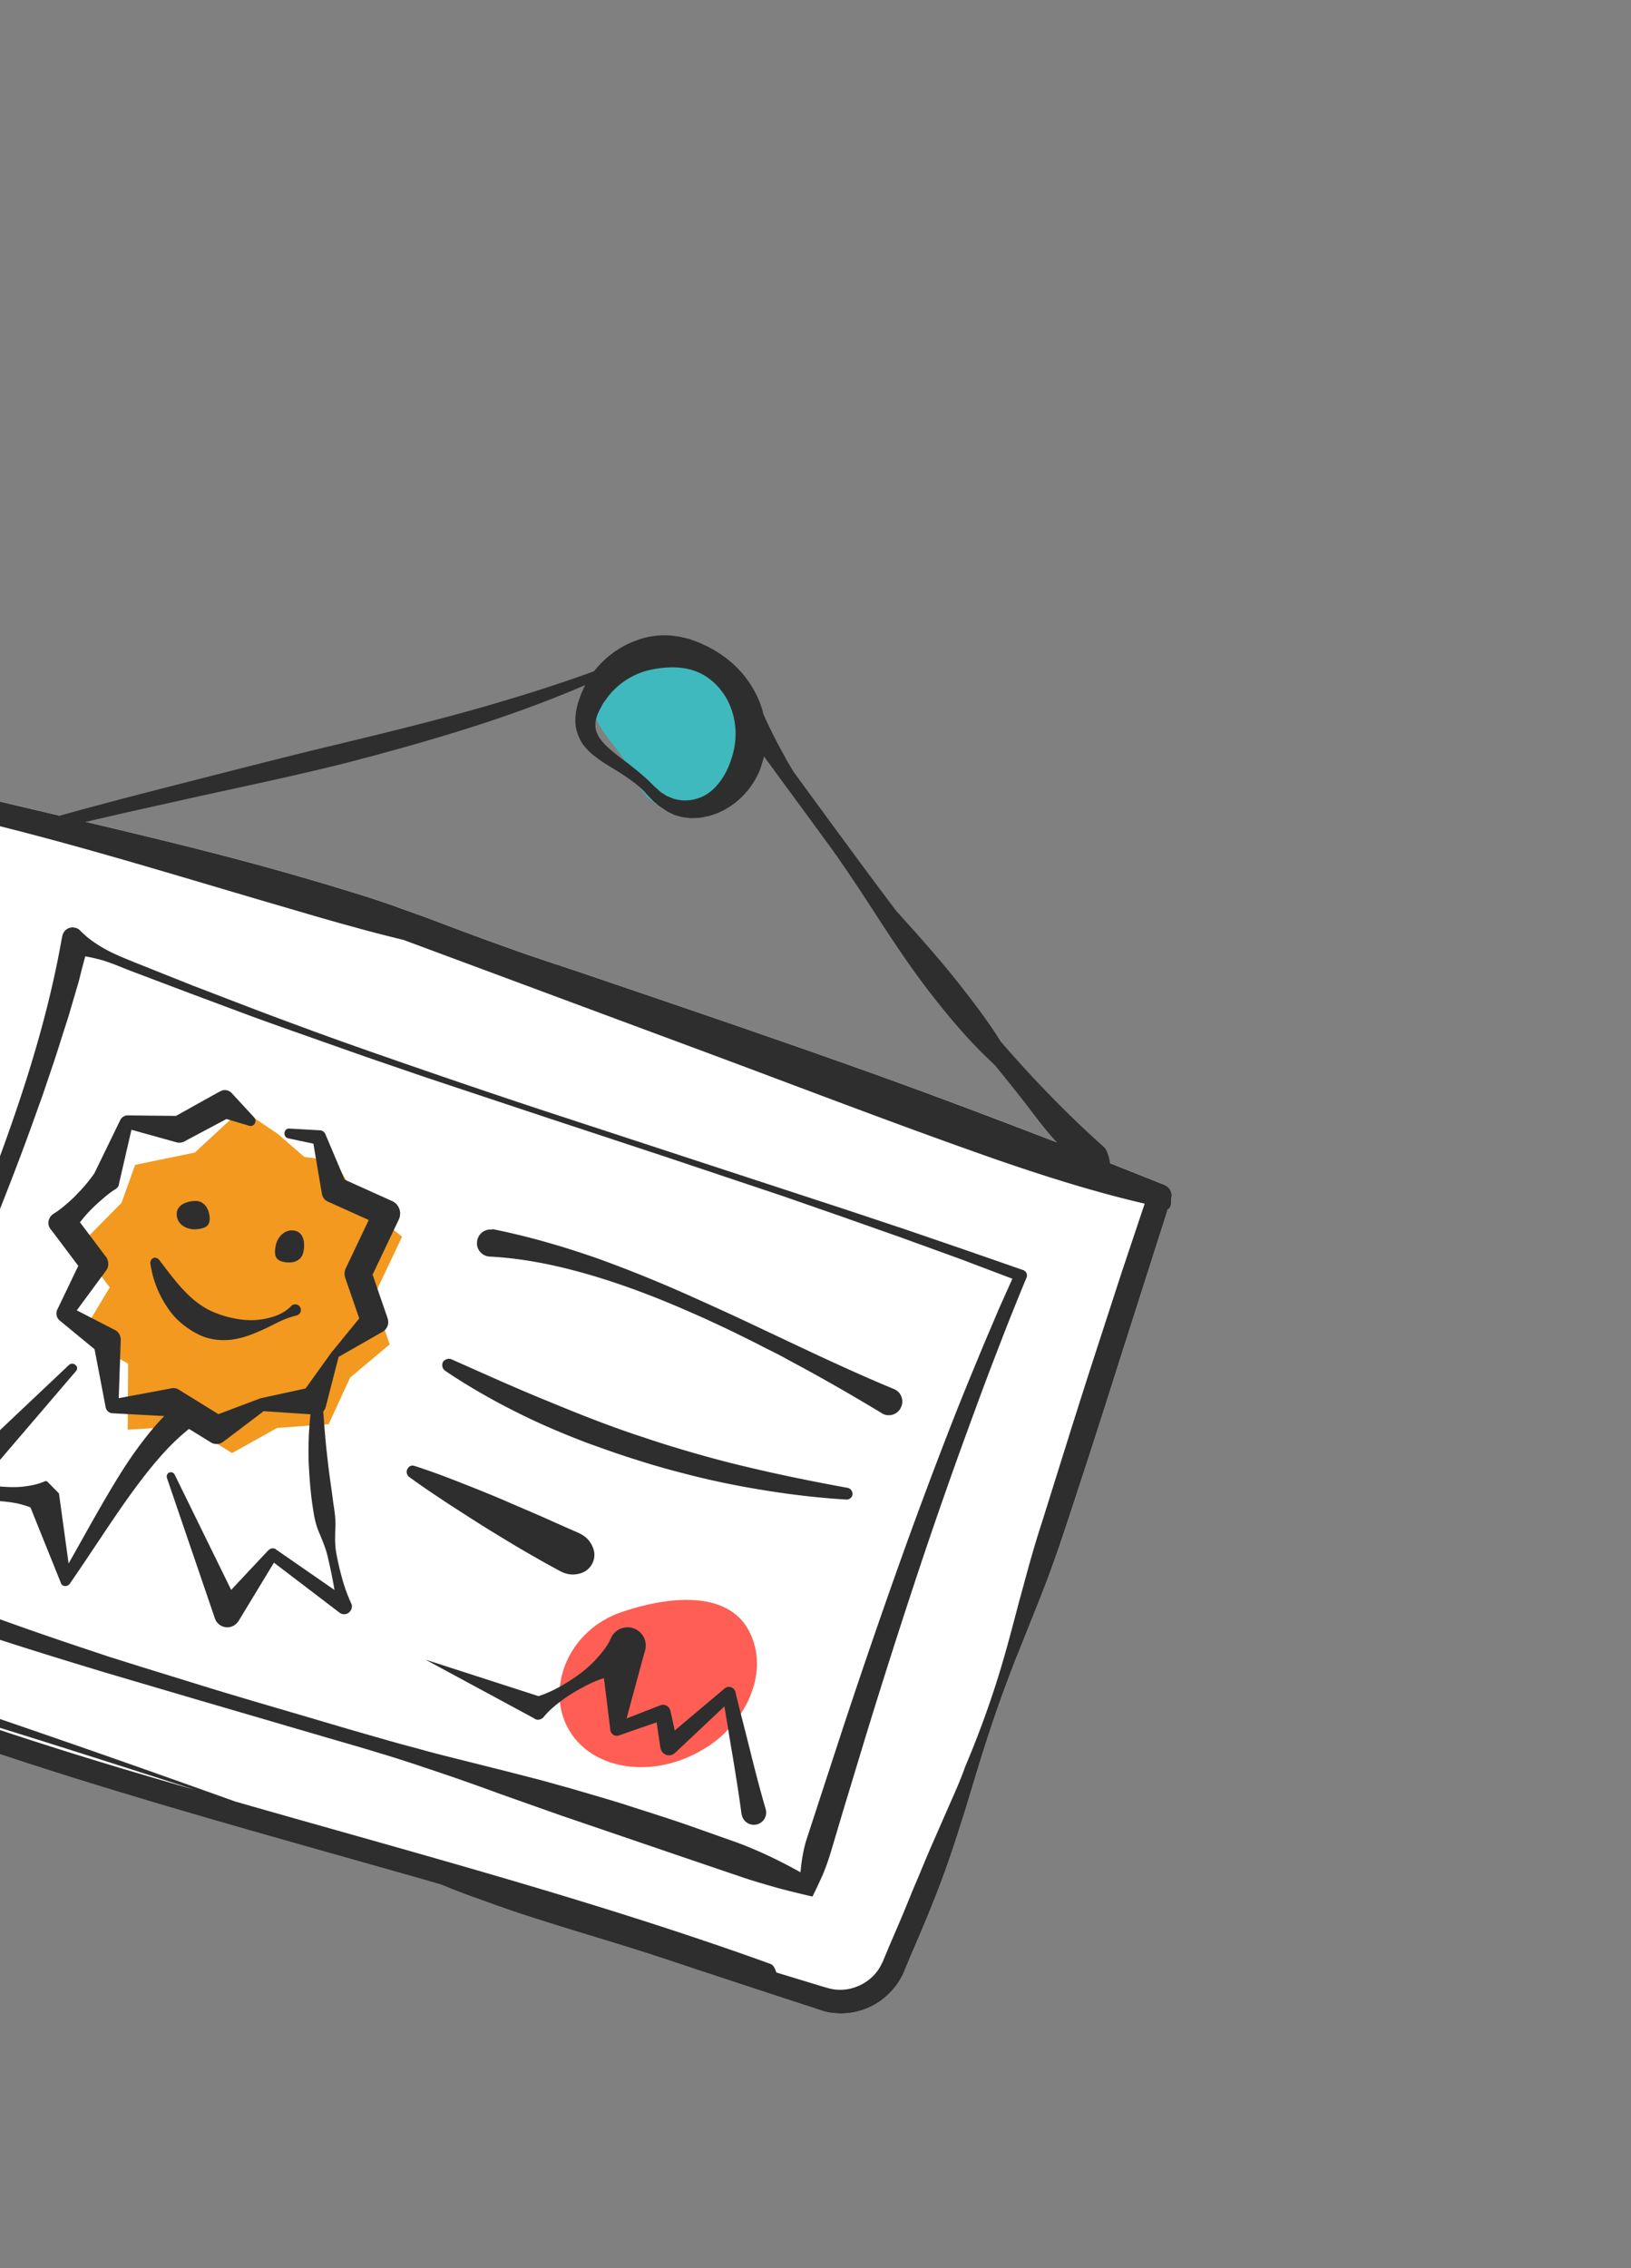 <svg xmlns="http://www.w3.org/2000/svg" xmlns:xlink="http://www.w3.org/1999/xlink" width="200" height="278"><rect width="100%" height="100%" fill="#808080" stroke="none"/><g transform="scale(.749 .749)"><svg xmlns="http://www.w3.org/2000/svg" width="267" height="371" fill="none"><g clip-path="url(#clip0)"><g clip-path="url(#clip1)"><path fill="#fff" d="M157.854 296.772c-.734 2.254-1.426 4.525-2.202 6.761-1.512 4.49-3.28 8.873-5.186 13.349l-1.41 3.278-.675 1.626-.337.813c-.107.257-.267.642-.434.924-1.34 2.504-3.672 4.496-6.352 5.391a11.19 11.19 0 01-4.2.565 10.125 10.125 0 01-2.079-.311l-.489-.153c-.171-.071-.36-.099-.489-.152l-.831-.295-6.723-2.187-13.47-4.434c-4.449-1.494-8.96-2.964-13.462-4.33l-.002-.001c-4.503-1.366-9.005-2.732-13.514-4.202a173.322 173.322 0 01-6.67-2.315 120.414 120.414 0 01-6.64-2.504l-.472-.195c-39.479-11.311-79.444-21.569-116.94-38.629-.043-.017-.111-.096-.154-.113-1.673-.444-3.304-.869-4.977-1.313-.678-.18-1.1-.857-.92-1.535l.019-.042c2.857-11.607 6.46-22.953 10.337-34.237 3.877-11.283 8.036-22.399 12.256-33.54l12.693-33.259c1.05-2.774 2.144-5.531 3.194-8.305l1.534-4.18c.525-1.387 1.05-2.775 1.533-4.18.947-2.767 1.954-5.559 2.773-8.38l.62-2.1.34-1.063.28-1.037 1.052-4.229.018-.043c.237-1.055 1.313-1.713 2.412-1.457 16.386 3.938 32.939 7.594 49.187 12.228l6.09 1.774c1.999.628 4.058 1.231 6.056 1.859 1.998.629 3.978 1.3 5.984 2.031 2.005.732 3.986 1.403 5.973 2.177 3.95 1.488 7.9 2.977 11.887 4.379 3.968 1.446 8.007 2.72 12.01 4.08h.002c15.971 5.422 31.942 10.843 47.85 16.539 9.959 3.58 19.847 7.33 29.718 11.124l8.679 3.4 8.918 3.549a1.876 1.876 0 011.099 2.311c.076.785-.08 1.523-.546 1.68l-8.064 25.247a1916.84 1916.84 0 01-8.714 26.934c-1.45 4.465-3.09 8.901-4.858 13.284l-2.63 6.584c-.906 2.182-1.726 4.4-2.545 6.619-1.64 4.436-3.09 8.901-4.473 13.444l-2.056 6.771z"/><path fill="#FE5E53" d="M118.771 283.498c-1.281 1.274-2.784 2.357-4.526 3.289-8.148 4.395-17.708 2.637-21.276-4.01-3.585-6.604.071-16.022 8.881-18.989 7.591-2.569 17.186-3.555 20.728 3.031 2.323 4.324 1.533 9.615-1.544 14.006"/><path fill="#F3991F" d="M49.815 189.331l4.994.667 4.006 6.678 7.014 5.719-4.704 9.887 2.667 7.728-6.473 5.441-3.513 7.622-8.436.613-7.378 4.113-7.194-4.439-9.891.612.066-10.807-7.875-4.371 4.871-8.112-5.09-6.726 7.02-7.121 2.22-6.201 9.772-2.016 7.647-7.061 5.959 4.027"/><path fill="#3FB9BE" d="M120.403 128.072c-4.561 6.033-12.973 6.708-16.284-.435-3.168-6.882-10.067-10.095-5.507-16.129 4.561-6.033 13.168-7.178 19.163-2.634 5.996 4.543 7.213 13.225 2.628 19.198z"/><path fill="#2E2E2E" d="M133.019 310.375a169.016 169.016 0 01-5.647-1.39c-1.93-.55-3.904-1.117-5.798-1.753l-10.031-3.408-19.7-6.718-9.849-3.483a391.53 391.53 0 00-9.848-3.484l-2.47-.824-2.469-.823c-1.638-.529-3.318-1.076-4.974-1.562-3.336-1.033-6.665-1.962-10.019-2.952l-20.055-5.862c-3.354-.99-6.665-1.962-10.02-2.952l-5.008-1.476-4.992-1.519c-13.32-4.071-26.618-8.434-39.683-13.602-1.07-.445-1.615-1.674-1.171-2.744l.035-.085.018-.043c3.797-8.307 7.595-16.613 11.349-24.938 1.868-4.141 3.754-8.324 5.537-12.501a446.908 446.908 0 005.323-12.589c3.497-8.431 6.763-16.908 9.643-25.545 2.862-8.594 5.296-17.366 6.87-26.244l.156-.738a1.691 1.691 0 012.006-1.325c.378.057.66.224.906.477 1.3 1.342 2.761 2.298 4.232 3.109 1.513.829 3.116 1.443 4.7 2.101l9.518 3.797 9.57 3.669c3.205 1.229 6.385 2.398 9.607 3.584 6.402 2.355 12.9 4.599 19.355 6.825s12.927 4.41 19.418 6.551l39.022 12.776 9.766 3.198 9.748 3.242 9.713 3.327 9.695 3.369c.532.171.8.733.587 1.247l-.017.043-.018.043a418.577 418.577 0 00-4.889 12.268c-1.6 4.101-3.116 8.238-4.613 12.332a825.162 825.162 0 00-8.671 24.895 1253.948 1253.948 0 00-8.011 25.119l-3.825 12.609-1.914 6.429a40.062 40.062 0 01-1.366 3.898 106.306 106.306 0 01-1.716 3.652zm-1.965-3.975c.081-.92.186-1.779.335-2.621.148-.841.321-1.622.555-2.428l2.014-6.187 4.118-12.588c2.774-8.38 5.633-16.725 8.578-25.034a834.29 834.29 0 019.238-24.81c1.601-4.101 3.287-8.167 4.991-12.276.853-2.054 1.73-4.047 2.582-6.102l2.71-6.049.552 1.333-9.589-3.627-9.642-3.498-9.677-3.412-9.695-3.37-19.436-6.508-19.472-6.422-19.497-6.482-9.713-3.327-9.677-3.413c-3.24-1.143-6.438-2.269-9.66-3.455l-9.606-3.584-9.589-3.626c-1.602-.615-3.169-1.315-4.824-1.801-1.674-.443-3.365-.844-5.251-.773l3.025-1.605-.886 3.345c-.315 1.123-.527 2.239-.885 3.344l-.971 3.309-.486 1.655-.528 1.637c-.699 2.168-1.373 4.397-2.114 6.547l-1.1 3.256a85.374 85.374 0 01-1.142 3.238c-3.044 8.669-6.413 17.153-9.885 25.645l-2.628 6.334-2.628 6.334-5.34 12.632c-3.583 8.396-7.123 16.809-10.492 25.293l-1.118-2.871c12.513 5.893 25.549 10.648 38.726 15.061l4.939 1.648 4.973 1.561c3.337 1.033 6.63 2.048 9.966 3.081 6.63 2.048 13.312 3.967 20.02 5.947a786.96 786.96 0 0010.037 2.91c1.655.486 3.371.947 5.045 1.39l2.522.696 2.54.652 10.136 2.549 5.08 1.305c1.674.443 3.372.947 5.046 1.391 3.353.99 6.725 1.937 10.044 3.012 3.318 1.076 6.654 2.109 9.937 3.27l4.946 1.751 2.451.866 1.217.455.557.231.514.213a71.494 71.494 0 014.015 1.816 89.83 89.83 0 014.122 2.162zM7.518 134.117l6.013-1.669 6.038-1.609c4-1.049 8.041-2.081 12.084-3.113 8.023-2.039 16.065-4.121 24.138-6.039 8.031-1.935 16.08-3.913 24.003-6.195 7.88-2.299 15.746-4.804 23.422-7.94l.437.883c-7.443 3.785-15.23 6.825-23.106 9.477-7.919 2.634-15.928 4.879-23.969 6.961-8.127 2.046-16.258 3.739-24.322 5.511l-12.112 2.7-12.106 2.804-.52-1.771z"/><path fill="#2E2E2E" d="M155.649 303.541c.777-2.236 1.468-4.507 2.202-6.761l2.056-6.772c1.383-4.543 2.833-9.007 4.473-13.444.82-2.218 1.639-4.436 2.545-6.619l2.63-6.583a204.328 204.328 0 004.858-13.284 1925.346 1925.346 0 008.714-26.934l8.064-25.247c.467-.158.622-.896.546-1.68a1.878 1.878 0 00-1.099-2.312l-8.918-3.549c-.091-.991-.6-2.305-.932-2.593-6.054-5.371-11.663-11.209-16.959-17.319-.279-.416-.54-.876-.819-1.293-1.792-2.699-3.765-5.323-5.774-7.862-3.313-4.234-6.922-8.239-10.531-12.244-5.666-7.517-11.235-15.145-16.805-22.772l-.919-1.535c-.405-.72-.766-1.422-1.17-2.141a82.705 82.705 0 01-2.813-5.682 14.118 14.118 0 00-1.04-2.939 16.638 16.638 0 00-3.418-4.829c-1.386-1.377-3.068-2.526-4.813-3.401-.471-.195-.882-.416-1.353-.611-.471-.196-.917-.33-1.388-.526l-1.459-.354c-.507-.11-.988-.159-1.512-.226a13.09 13.09 0 00-5.969.834c-3.788 1.389-6.924 4.351-8.544 7.893-.195.471-.416.881-.55 1.327l-.242.702c-.088.214-.134.446-.198.72-.244.952-.378 2.001-.28 3.095.099 1.094.55 2.184 1.09 3.06a9.338 9.338 0 002.083 2.118c1.432 1.146 2.963 1.932 4.381 2.871 1.374.921 2.749 1.843 3.853 3.053.229.296.586.644.9.975.179.175.315.331.493.506.197.132.375.306.529.42.178.174.375.306.571.437l.589.395.589.395.668.327c.214.089.453.238.685.284l.721.199c.489.153.988.159 1.512.226.232.046.499.007.749.01l.767-.033c.517-.037.984-.194 1.518-.273 1.961-.491 3.799-1.534 5.28-2.926 1.481-1.393 2.648-3.116 3.325-4.992l.44-1.422c.053-.129.081-.318.092-.464 3.775 5.178 7.568 10.313 11.343 15.49.161.218.304.478.508.713a311.583 311.583 0 015.46 8.133c3.547 5.485 7.137 10.987 11.215 16.04 2.009 2.538 4.139 5.027 6.425 7.38.919.933 1.88 1.883 2.858 2.791a310.899 310.899 0 013.875 4.817c1.958 2.418 3.953 5.353 6.29 7.827-9.871-3.794-19.759-7.545-29.718-11.124-15.908-5.697-31.88-11.118-47.851-16.54-4.004-1.359-8.043-2.634-12.011-4.079-3.986-1.403-7.936-2.891-11.887-4.379-1.987-.775-3.968-1.446-5.973-2.177a138.472 138.472 0 00-5.984-2.031c-1.998-.628-4.057-1.232-6.055-1.86l-6.09-1.774c-16.249-4.633-32.802-8.29-49.188-12.228-1.1-.255-2.175.402-2.412 1.458l-.018.042-1.051 4.229-.28 1.038-.34 1.063-.62 2.1c-.82 2.82-1.827 5.613-2.774 8.38-.483 1.405-1.008 2.792-1.533 4.18l-1.533 4.179c-1.051 2.775-2.144 5.532-3.195 8.306l-12.692 33.259c-4.22 11.141-8.38 22.257-12.257 33.54-3.878 11.283-7.48 22.63-10.337 34.236l-.018.043c-.18.678.241 1.354.92 1.535 1.672.443 3.303.869 4.976 1.312.043.018.11.096.154.114 37.496 17.059 77.461 27.318 116.94 38.629l.472.195c2.184.906 4.403 1.726 6.64 2.504 2.22.82 4.458 1.598 6.67 2.315 4.51 1.47 9.013 2.836 13.516 4.202a481.424 481.424 0 0113.462 4.331l13.47 4.434 6.723 2.187.831.294c.129.054.318.082.489.153l.489.153c.678.181 1.391.276 2.079.311a11.17 11.17 0 004.2-.566c2.68-.894 5.013-2.886 6.352-5.391.168-.281.327-.666.434-.923l.337-.813.675-1.627 1.41-3.277c1.907-4.476 3.675-8.859 5.186-13.349zm-37.657-175.787c-.815 1.116-1.826 2.101-3.116 2.67-1.272.526-2.669.748-4.086.412l-.549-.128-.514-.213-.514-.213a2.312 2.312 0 01-.478-.299c-.154-.114-.325-.185-.479-.299-.153-.114-.307-.228-.443-.384-.289-.271-.596-.498-.91-.829-1.233-1.264-2.622-2.392-3.986-3.46-1.382-1.024-2.764-2.049-3.861-3.156-.518-.566-.993-1.115-1.244-1.72a3.453 3.453 0 01-.331-1.743 5.228 5.228 0 01.531-1.886c.124-.3.327-.667.494-.949.142-.342.37-.649.58-.913 1.597-2.398 4.054-4.087 6.681-4.853a18.078 18.078 0 014.054-.576c1.369-.034 2.796.157 4.098.647 2.648.998 4.746 3.323 5.72 5.934 1.018 2.629 1.016 5.538.182 8.152-.439 1.423-.997 2.646-1.829 3.806zM-8.105 280.356c-.574-.188-1.088-.401-1.663-.59 2.487.781 4.949 1.502 7.436 2.282 7.882 2.417 15.728 4.92 23.574 7.422l10.762 3.461c-13.469-3.832-26.874-7.938-40.109-12.575zM155.246 295.8l-2.827 6.451c-.948 2.165-1.793 4.323-2.741 6.488-.906 2.182-1.751 4.34-2.699 6.505l-1.392 3.235-.675 1.626-.337.813c-.106.257-.22.41-.327.667-.838 1.659-2.387 2.973-4.151 3.595a7.214 7.214 0 01-2.795.446c-.5-.007-.921-.081-1.384-.173l-.361-.099c-.128-.054-.232-.046-.36-.1l-.849-.251-6.776-2.059c-.171-.071-.36-.099-.489-.152-.172-.674-.526-1.272-.972-1.407-28.73-10.363-58.274-18.154-87.656-26.581A2646.976 2646.976 0 00-1.91 280.668c-11.094-3.749-22.24-7.37-33.477-10.777-3.254-1.35-6.473-2.785-9.693-4.221-.514-.213-.744.343-.754 1.092-.72-.199-1.38-.423-2.101-.621 3.004-10.994 6.704-21.849 10.6-32.572 4.074-11.152 8.405-22.197 12.821-33.206l6.664-16.548 3.323-8.253a584.933 584.933 0 003.255-8.33 579.3 579.3 0 003.084-8.402l1.447-4.216c.483-1.405.965-2.81 1.465-4.257l1.38-4.294c.241-.702.44-1.423.638-2.143l.638-2.143c.716-2.211 1.261-4.493 1.85-6.757 15.697 3.903 31.168 8.716 46.66 13.236 4.032 1.171 8.046 2.385 12.114 3.47 2.693.767 5.422 1.447 8.109 2.11l.043.018 48.624 18.064c16.094 5.974 32.099 12.162 48.274 17.818 8.032 2.78 16.11 5.329 24.351 7.243l-3.791 11.318-4.37 13.437c-2.918 8.972-5.691 17.954-8.524 26.962a180.026 180.026 0 00-2.056 6.772c-.649 2.289-1.236 4.553-1.867 6.8-1.194 4.571-2.387 9.142-3.838 13.607a159.341 159.341 0 01-4.943 13.248c-.831 2.365-1.822 4.512-2.77 6.677z"/><path fill="#2E2E2E" d="M47.325 184.688l5.05.289c.396.014.746.259.896.623l.1.242 3.496 8.272-1.222-1.41 8.544 3.845a2.256 2.256 0 011.143 2.932l-.018.043-4.703 9.887.09-1.668 2.666 7.727.108.346a1.812 1.812 0 01-.767 2.09l-7.43 4.241.191-.221-2.135 8.293a1.648 1.648 0 01-1.78 1.268l-.104.007-8.5-.566.407-.132-6.806 5.152c-.59.458-1.4.473-2.007.121l-.24-.15-7.193-4.438 1.313.344-10.014-.543c-.543-.024-.985-.409-1.108-.961l-2.012-10.516 1.012 1.674-6.51-5.359a1.506 1.506 0 01-.4-1.821l4.093-8.536.133 2.463-5.047-6.708-.297-.374c-.593-.748-.4-1.821.349-2.414.06-.025.078-.068.139-.093.737-.446 1.406-.971 2.033-1.514.627-.542 1.253-1.085 1.812-1.706a23.861 23.861 0 001.676-1.863c.516-.639 1.05-1.32 1.498-2.037l-.501.845 4.427-9.099a1.356 1.356 0 011.154-.725l8.798.088-1.373.284 7.378-4.113.442-.218c.598-.353 1.38-.18 1.83.308l3.67 3.98a.85.85 0 01-.041 1.187c-.235.204-.52.286-.777.179l-5.181-1.547 2.247.029-7.471 3.974-.2.118a1.938 1.938 0 01-1.173.165l-8.46-2.355 1.198-.708-2.276 9.841-.01.147c-.064.274-.256.495-.473.656-.738.447-1.407.971-2.034 1.514-.626.543-1.253 1.085-1.854 1.689a20.402 20.402 0 00-1.677 1.862c-.516.639-1.05 1.321-1.455 2.056l.191-2.881 5.048 6.709.136.157c.507.712.512 1.667-.003 2.306l-5.632 7.646-.399-1.821 7.485 3.857c.668.327.986 1.011.97 1.657l-.366 10.683-1.108-.961 9.847-1.835c.388-.089.791.028 1.116.213l.197.131 7.193 4.439-2.246-.029 7.975-3.012c.121-.05.285-.082.406-.132l8.331-1.812-1.841 1.293 4.994-6.957a.645.645 0 01.192-.221l5.412-6.634-.659 2.435-2.667-7.727c-.208-.588-.166-1.173.09-1.669l4.704-9.887 1.125 2.975-8.544-3.845-.215-.089c-.556-.231-.928-.786-1.008-1.321l-1.499-8.848.954.847-4.938-1.045a.788.788 0 01-.625-.912.741.741 0 01.74-.696z"/><path fill="#2E2E2E" d="M34.317 199.106c.127 1.508-.592 1.911-2.161 2.063-1.508.127-3.108-.737-3.217-2.287-.128-1.508 1.276-2.23 2.827-2.339 1.508-.127 2.38 1.038 2.55 2.563zM46.544 206.533c-1.495-.269-1.7-1.106-1.414-2.643.268-1.493 1.55-2.768 3.045-2.499 1.494.269 1.793 1.848 1.525 3.342-.243 1.554-1.619 2.087-3.157 1.8zM26.092 206.227c1.466 1.912 2.777 3.71 4.3 5.244 1.479 1.517 3.057 2.673 4.83 3.359a16.41 16.41 0 002.805.862c1.013.22 2.105.372 3.267.352a11.796 11.796 0 003.39-.55c1.098-.347 2.181-.901 2.993-1.768a.941.941 0 011.309-.009.94.94 0 01.009 1.308c-.157.136-.296.229-.46.261-1.226.294-2.316.744-3.4 1.298a45.692 45.692 0 01-3.36 1.566c-1.15.476-2.43.898-3.81 1.078-1.38.18-2.799.093-4.18-.329-.36-.1-.66-.224-1.002-.366-.325-.185-.625-.309-.95-.494a16.566 16.566 0 01-1.767-1.185 12.079 12.079 0 01-2.726-2.987 17.286 17.286 0 01-1.782-3.448c-.46-1.193-.754-2.419-.945-3.652a.841.841 0 01.744-.946c.292.021.574.188.735.406zM12.434 224.387L-5.59 245.452l-1.451-3.762c1.138.523 2.366.831 3.525 1.061 1.202.248 2.38.435 3.55.519 1.212.102 2.4.143 3.597.038 1.216-.147 2.45-.338 3.68-.881.18-.076.37-.047.506.109l1.836 1.866 1.926 13.991-1.659-.236c2.834-4.895 5.513-9.903 8.45-14.804 1.469-2.451 3.04-4.909 4.808-7.235 1.769-2.327 3.726-4.625 6.1-6.599.94-.814 2.343-.684 3.157.256.815.94.686 2.341-.254 3.155-.06.025-.079.068-.14.093-2.136 1.521-4.062 3.381-5.87 5.44-1.808 2.059-3.48 4.274-5.127 6.551-3.251 4.57-6.299 9.376-9.542 14.049-.22.411-.705.611-1.134.433a.66.66 0 01-.407-.47l-.075-.181-5.294-13.132 2.317 1.915c-1.153-.73-2.345-1.124-3.511-1.457-1.185-.291-2.38-.435-3.55-.519a26.405 26.405 0 00-3.598-.038c-1.223.044-2.439.192-3.64.546l-.232-.046c-1.195-.144-2.042-1.248-1.855-2.425.067-.524.305-.977.636-1.291l20.143-19.032c.313-.272.813-.265 1.084.048.307.228.319.684.048.973zM52.765 228.929c.222 2.852.402 5.685.703 8.469.163 1.422.301 2.783.507 4.223.18 1.379.404 2.776.567 4.198.112.698.224 1.397.293 2.078.069.68.12 1.404.068 2.135-.044 1.436-.105 2.916.179 4.287.266 1.415.593 2.805.98 4.17a26.74 26.74 0 001.492 4.029l.025.061c.172.673-.276 1.39-.95 1.562-.388.09-.748-.01-1.056-.237l-11.555-8.807 1.337-.198-6.347 10.46-.192.221a2.128 2.128 0 01-2.999.211c-.29-.271-.518-.566-.626-.912l-7.865-23.026a.716.716 0 01.416-.881.704.704 0 01.856.355l10.713 21.85-3.817-.48 8.368-8.919.157-.135c.33-.314.848-.351 1.18-.062l11.933 8.26-2.023 1.368a37.63 37.63 0 00-.575-4.301 96.718 96.718 0 00-.903-4.237c-.327-1.39-.921-2.74-1.498-4.133-.276-.666-.473-1.4-.628-2.116-.155-.717-.248-1.458-.36-2.156a61.64 61.64 0 01-.454-4.352c-.051-.724-.102-1.447-.136-2.213-.051-.724-.042-1.472-.05-2.178.002-2.909.21-5.832.712-8.734a.745.745 0 01.85-.6c.404.117.676.43.698.74zM80.79 201.176c5.926 1.204 11.656 2.879 17.22 4.836 5.544 1.999 10.983 4.255 16.351 6.682 2.662 1.205 5.368 2.428 8.012 3.675l7.935 3.743c5.289 2.495 10.596 4.948 16.035 7.204a2.196 2.196 0 011.203 2.907 2.195 2.195 0 01-2.907 1.201 1.106 1.106 0 01-.325-.185c-5.016-3.033-10.085-5.939-15.268-8.691-1.257-.722-2.592-1.376-3.884-2.012-1.274-.679-2.609-1.333-3.901-1.969a133.803 133.803 0 00-3.937-1.884l-1.977-.921-1.995-.878c-5.3-2.349-10.749-4.459-16.29-6.105-5.541-1.647-11.217-2.847-16.87-3.136-1.23-.059-2.198-1.112-2.097-2.324.058-1.23 1.112-2.198 2.325-2.096.181-.075.267-.039.37-.047zM74.007 222.493c5.257 2.331 10.41 4.67 15.696 6.812 5.267 2.185 10.527 4.267 15.929 6.006 2.684.913 5.403 1.74 8.139 2.524 2.737.784 5.491 1.525 8.238 2.163 5.519 1.336 11.127 2.459 16.771 3.496.506.11.853.605.786 1.129-.092.463-.544.827-1.025.778-5.782-.342-11.532-1.122-17.218-2.176a133.455 133.455 0 01-8.508-1.874c-2.815-.717-5.612-1.476-8.399-2.381-2.762-.845-5.513-1.835-8.264-2.826a136.814 136.814 0 01-8.051-3.34c-5.265-2.435-10.387-5.212-15.21-8.467a1.137 1.137 0 01-.317-1.535c.366-.4.937-.565 1.433-.309zM67.797 239.88c2.615.834 5.135 1.779 7.68 2.785 2.5.987 5.045 1.992 7.511 3.066 2.466 1.073 4.95 2.103 7.399 3.219l3.647 1.613c1.242.516 2.423 1.056 3.09 2.837.591 1.6-.258 3.405-1.858 3.995l-.06.025c-1.808.605-3.014.004-4.185-.682a121.171 121.171 0 01-3.548-1.974c-2.36-1.33-4.684-2.745-6.965-4.143-2.324-1.416-4.57-2.899-6.833-4.34-2.246-1.483-4.492-2.966-6.684-4.578-.418-.324-.565-.937-.224-1.397.22-.41.67-.525 1.03-.426zM69.648 271.599l19.079 6.159-1.715.141c1.39-.326 2.662-.852 3.866-1.456 1.205-.604 2.359-1.329 3.488-2.114a20.887 20.887 0 003.115-2.671c.463-.51.943-1.063 1.38-1.634.438-.571.851-1.202 1.171-1.973.664-1.48 2.446-2.145 3.927-1.481a2.986 2.986 0 011.661 3.498l-.333 1.166-3.213 11.86-1.45-1.103 7.483-2.915a1.192 1.192 0 011.567.7l.075.182.025.06 1.205 5.566-2.366-.831 10.023-8.432c.47-.407 1.141-.33 1.548.14.093.139.186.278.219.442.769 3.228 1.616 6.389 2.403 9.574.786 3.186 1.616 6.389 2.549 9.585a1.998 1.998 0 01-1.383 2.487 2 2 0 01-2.488-1.384c-.007-.103-.075-.181-.082-.285-.441-3.293-.961-6.518-1.505-9.803-.562-3.243-1.064-6.511-1.626-9.754l1.766.582-9.548 8.981c-.566.518-1.461.497-1.979-.069-.204-.235-.304-.477-.387-.762l-.833-5.613 1.624.925-7.566 2.63c-.588.207-1.17-.084-1.378-.672-.025-.061-.032-.164-.058-.225l-.014-.206-1.51-12.214 5.256 3.184c-.835-.046-1.576.048-2.275.159-.699.112-1.415.266-2.107.481a18.95 18.95 0 00-3.773 1.595c-1.222.646-2.359 1.329-3.445 2.132-1.086.804-2.147 1.668-3.065 2.792-.367.399-.98.546-1.416.265l-.282-.167-17.633-9.522z"/></g></g><defs><clipPath id="clip0"><path fill="#fff" d="M0 0h267v371H0z"/></clipPath><clipPath id="clip1"><path fill="#fff" d="M0 0h214.415v214.415H0z" transform="rotate(22.53 -155.038 91.316)"/></clipPath></defs></svg></g></svg>
